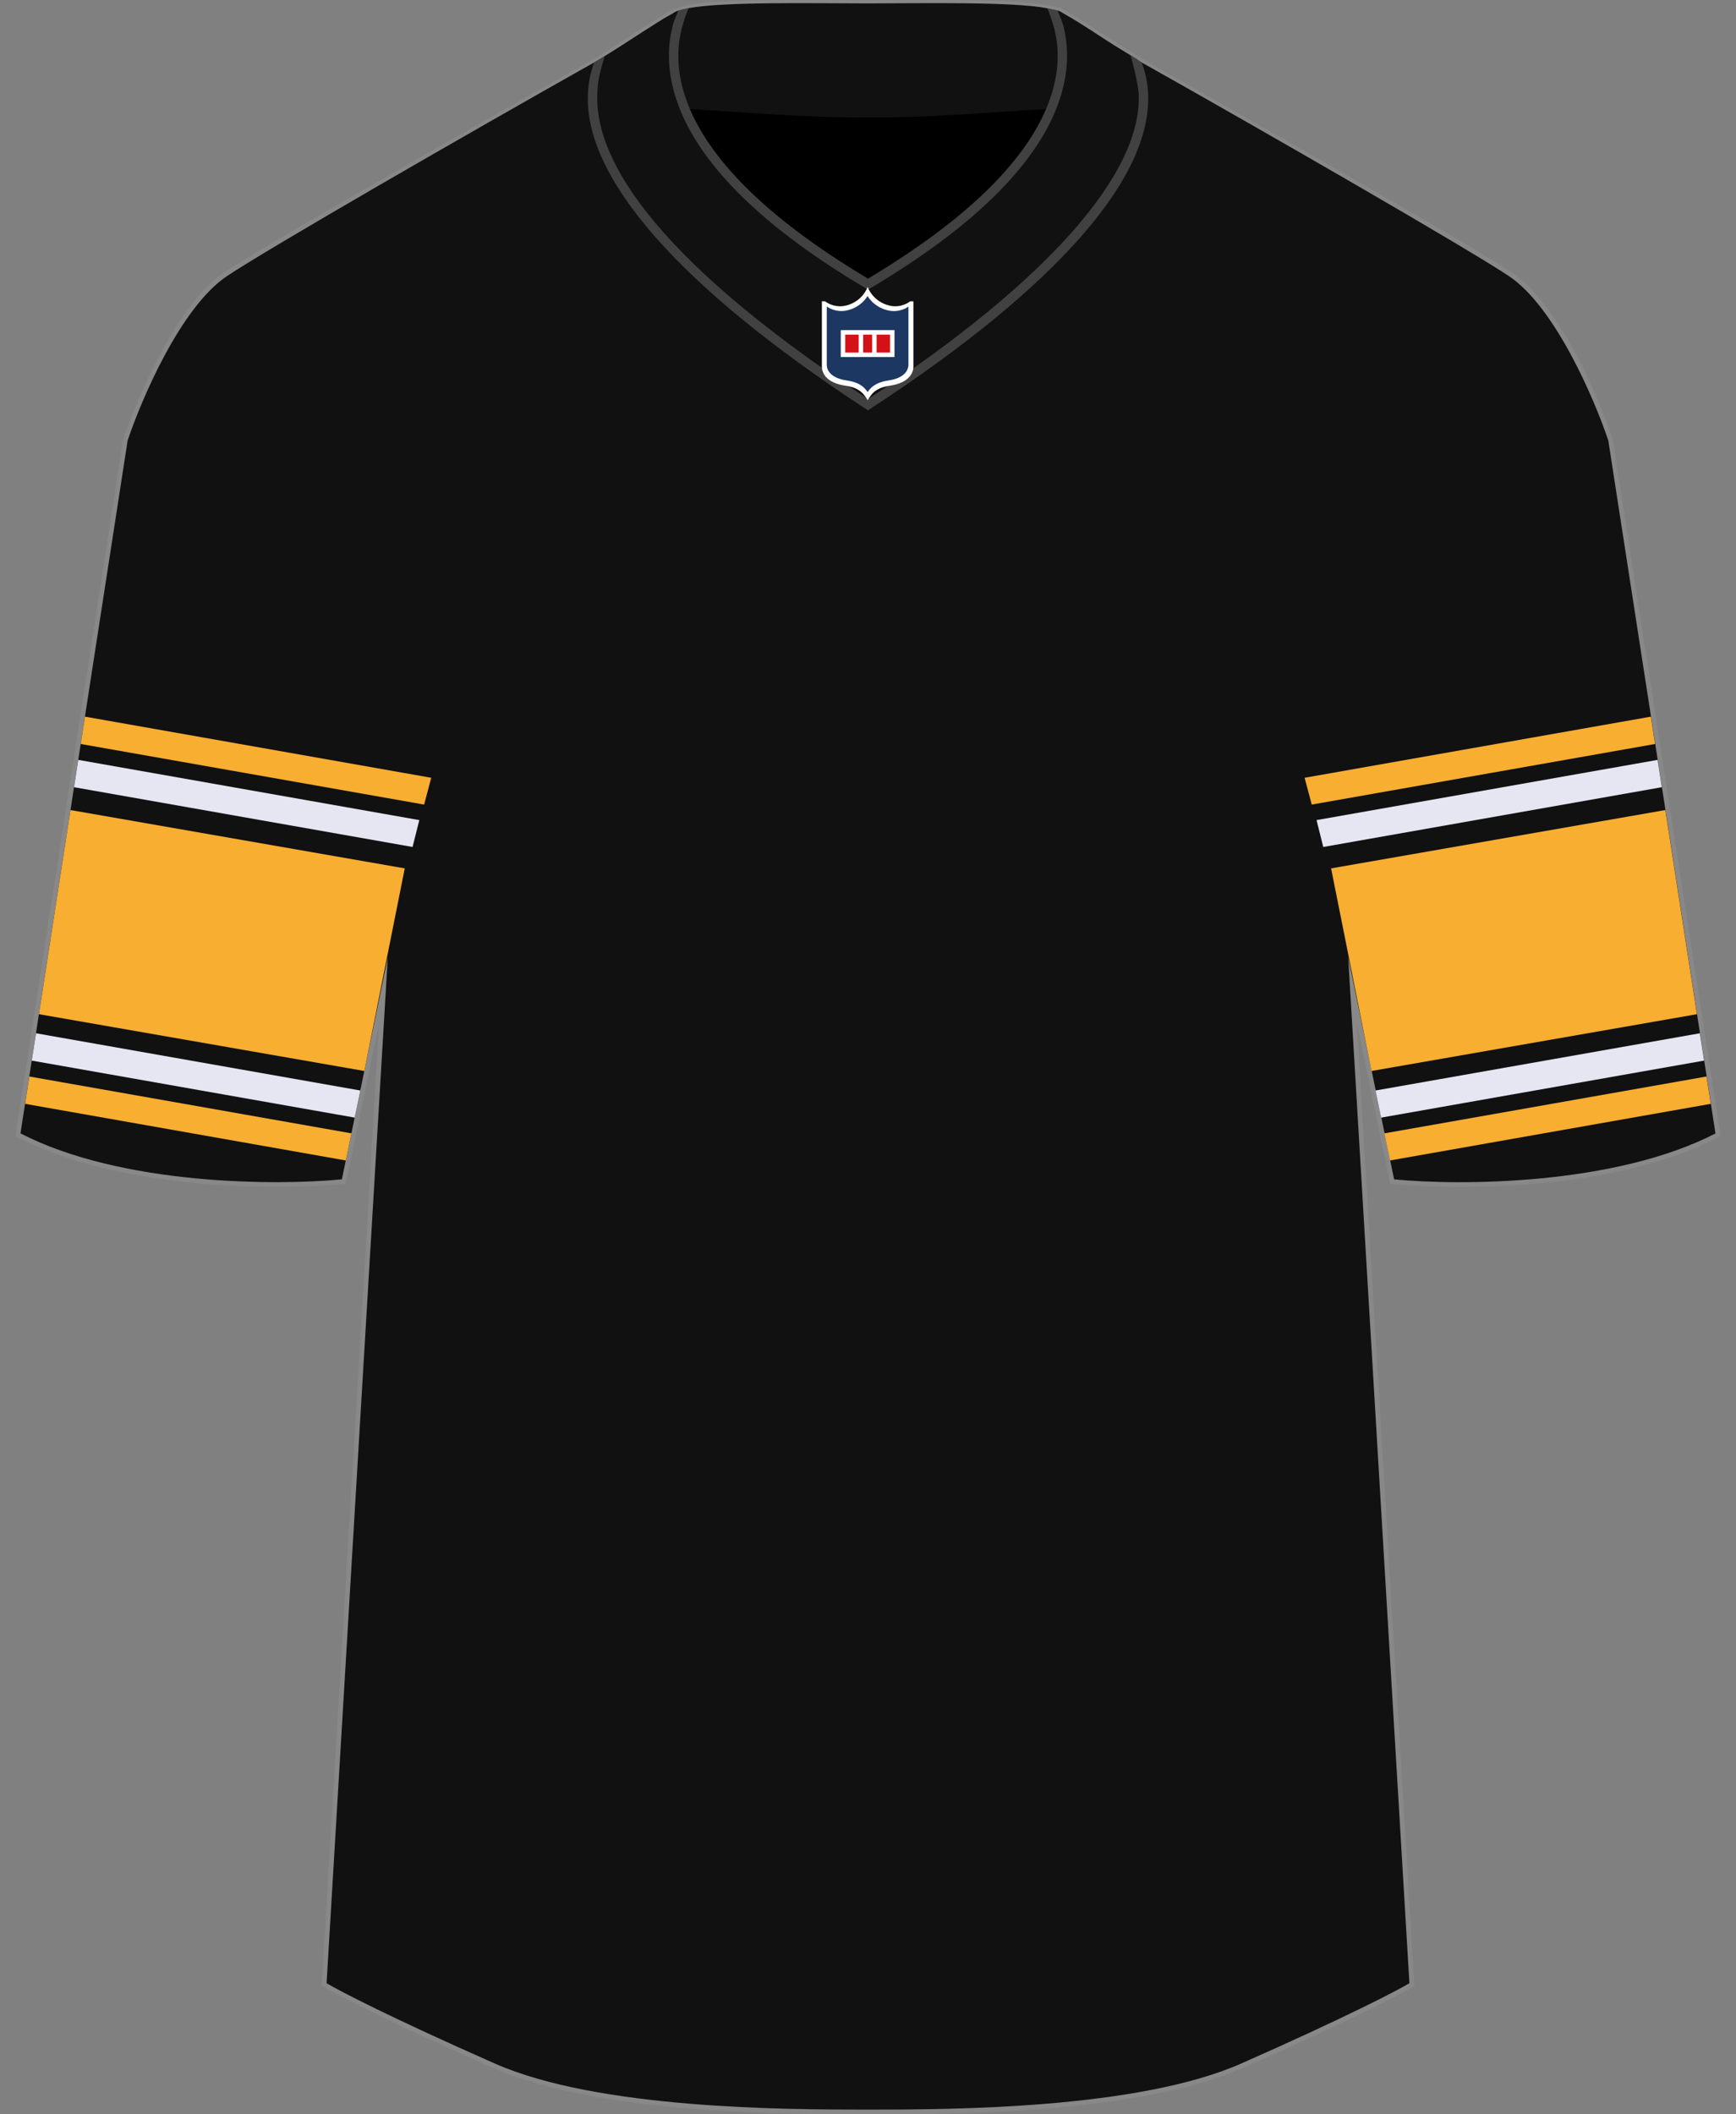 <?xml version="1.0" encoding="utf-8"?>
<!-- Generator: Adobe Illustrator 27.7.0, SVG Export Plug-In . SVG Version: 6.00 Build 0)  -->
<svg version="1.1" id="Layer_1" xmlns="http://www.w3.org/2000/svg" xmlns:xlink="http://www.w3.org/1999/xlink" x="0px" y="0px"
	 viewBox="0 0 46 56" style="enable-background:new 0 0 46 56;" xml:space="preserve">
<rect x="0" y="0" width="46" height="56" fill="#808080" stroke="none"/>
<style type="text/css">
	.st0{fill:#888888;}
	.st1{fill:#111111;}
	.st2{fill:#F7AE31;}
	.st3{fill:#E6E5F2;}
	.st4{opacity:0.2;fill:#FFFFFF;}
	.st5{fill-rule:evenodd;clip-rule:evenodd;fill:#FFFFFF;}
	.st6{fill-rule:evenodd;clip-rule:evenodd;fill:#1D3763;}
	.st7{fill:#FFFFFF;}
	.st8{fill:#D41116;}
</style>
<g id="PIT_Steelers">
	<path class="st0" d="M17.834,0.248L17.834,0.248l0.302-0.097c0.784-0.165,2.57-0.156,4.032-0.146c0.589,0.004,1.057,0.004,1.645,0
		c1.474-0.008,3.261-0.018,4.043,0.149l0.252,0.061l0,0c0.032,0.019,0.064,0.037,0.097,0.055l0.027,0.015
		c0.358,0.2,0.707,0.428,1.044,0.648l0.176,0.114c0.126,0.082,0.254,0.16,0.382,0.239c0.122,0.074,0.243,0.149,0.363,0.227
		l0.127,0.084c1.387,0.78,8.419,4.74,9.726,5.611c1.231,0.821,2.294,3.253,2.684,4.424l2.859,18.46l-0.08,0.041
		c-2.675,1.378-6.784,1.405-8.586,1.229l-0.09-0.009l-0.886-4.283l1.524,25.526l-0.064,0.039c-0.359,0.214-1.755,0.936-4.475,2.136
		C30.149,56,25.139,56,23,56s-7.148,0-9.935-1.23c-2.725-1.202-4.119-1.923-4.475-2.136l-0.065-0.039l0.004-0.076l1.52-25.451
		l-0.886,4.283l-0.091,0.009c-1.799,0.178-5.912,0.148-8.585-1.229l-0.08-0.041l0.014-0.09l2.839-18.35
		c0.396-1.192,1.459-3.624,2.69-4.444c1.311-0.874,8.443-4.89,9.86-5.686c0.162-0.098,0.418-0.265,0.697-0.447
		c0.284-0.184,0.591-0.384,0.85-0.545l0.136-0.084c0.11-0.067,0.2-0.118,0.276-0.161l0.033-0.018L17.834,0.248z M8.783,52.458
		c0.437,0.25,1.813,0.951,4.382,2.084c2.739,1.208,7.711,1.208,9.835,1.208s7.096,0,9.834-1.208
		c2.566-1.132,3.943-1.833,4.383-2.084l-1.618-27.094l0.246-0.033l1.198,5.79c1.802,0.162,5.698,0.118,8.276-1.17l-2.825-18.262
		c-0.377-1.123-1.408-3.491-2.582-4.275c-1.299-0.866-8.324-4.822-9.719-5.607l-0.131-0.087c-0.118-0.076-0.238-0.15-0.358-0.223
		c-0.13-0.08-0.261-0.16-0.388-0.242L29.14,1.14c-0.334-0.217-0.678-0.443-1.028-0.639c-0.018-0.01-0.034-0.018-0.049-0.026
		L28,0.453c-0.529-0.22-2.639-0.21-4.186-0.2c-0.59,0.004-1.059,0.004-1.648,0c-1.521-0.009-3.607-0.02-4.168,0.193l-0.03,0.012
		c-0.004,0.002-0.009,0.005-0.014,0.008l-0.063,0.035c-0.076,0.042-0.163,0.092-0.256,0.148L17.51,0.726
		c-0.281,0.175-0.587,0.374-0.869,0.557c-0.282,0.183-0.54,0.351-0.707,0.453C14.516,2.533,7.39,6.545,6.087,7.415
		c-1.174,0.783-2.206,3.152-2.587,4.295L0.68,29.951c2.579,1.288,6.474,1.335,8.277,1.17l1.198-5.79l0.247,0.033L8.783,52.458z"/>
	<path class="st1" d="M45.456,30.021l-2.839-18.35c-0.372-1.115-1.419-3.548-2.636-4.359c-1.094-0.73-6.395-3.783-9.694-5.638
		c-0.041-0.028-0.115-0.077-0.157-0.104c-0.246-0.158-0.501-0.258-0.746-0.418c-0.399-0.26-0.797-0.526-1.213-0.758
		c-0.043-0.024-0.087-0.047-0.129-0.072c0.002,0.006,0.004,0.012,0.006,0.018c-0.653-0.273-3.44-0.206-5.058-0.206
		c-1.601,0-4.345-0.065-5.036,0.198c0.001-0.003,0.002-0.006,0.003-0.009c-0.018,0.011-0.039,0.023-0.063,0.036
		c-0.008,0.004-0.015,0.008-0.022,0.012c-0.014,0.008-0.028,0.016-0.044,0.024c-0.075,0.042-0.164,0.093-0.258,0.15
		c-0.026,0.016-0.054,0.033-0.081,0.049c-0.023,0.014-0.045,0.028-0.069,0.042C16.906,0.955,16.134,1.42,15.8,1.622
		c-3.287,1.848-8.674,4.949-9.782,5.688c-1.217,0.811-2.264,3.244-2.636,4.359l-2.839,18.35c2.677,1.379,6.793,1.385,8.516,1.217
		l1.217-5.88L8.654,52.527c0.338,0.203,1.703,0.912,4.461,2.129c2.736,1.207,7.704,1.219,9.885,1.219
		c2.189,0,7.148-0.012,9.885-1.219c2.758-1.217,4.123-1.926,4.461-2.129l-1.622-27.171l1.217,5.88
		C38.663,31.406,42.78,31.399,45.456,30.021z"/>
	<g>
		<polygon class="st2" points="10.725,23 1.868,21.455 1.032,26.862 9.654,28.366 		"/>
		<polygon class="st3" points="0.842,28.091 9.398,29.601 9.547,28.883 0.954,27.367 		"/>
		<polygon class="st2" points="0.665,29.236 9.163,30.736 9.312,30.018 0.777,28.512 		"/>
		<polygon class="st2" points="11.427,20.6 2.251,18.981 2.139,19.705 11.238,21.31 		"/>
		<polygon class="st3" points="11.111,21.721 2.074,20.126 1.962,20.85 10.932,22.433 		"/>
	</g>
	<path d="M21.977,7.651c0.399,0,0.656,0.233,0.983,0.233c0.328,0,0.584-0.233,0.983-0.233c1.857-0.905,5.278-4.053,4.351-6.145
		c-1.691,0-3.643,0-5.334,0c-1.691,0-3.643,0-5.334,0C16.985,3.648,20.297,6.312,21.977,7.651z"/>
	<path class="st1" d="M17.998,1.1c-0.064,0.497-0.009,1.1,0.284,1.789c1.478,0.087,3.232,0.237,4.709,0.222
		c1.484,0.015,3.246-0.137,4.728-0.223c0.298-0.702,0.349-1.316,0.278-1.821c-0.028-0.204-0.079-0.4-0.164-0.635l-0.078-0.213
		c-0.963-0.181-3.324-0.129-4.765-0.129c-1.432,0-3.773-0.051-4.747,0.126l-0.076,0.207C18.082,0.655,18.027,0.877,17.998,1.1z"/>
	<path class="st1" d="M30.271,1.702l-0.014-0.039L30.223,1.64c-0.051-0.035-0.103-0.069-0.155-0.103
		c-0.115-0.075-0.232-0.146-0.35-0.218c-0.129-0.079-0.257-0.157-0.382-0.239l-0.18-0.117c-0.328-0.214-0.669-0.436-1.02-0.632l0,0
		c-0.065-0.054-0.196-0.078-0.382-0.113l0.078,0.213c0.085,0.235,0.136,0.431,0.164,0.635c0.071,0.505,0.02,1.119-0.278,1.821
		C27.189,4.136,25.869,5.666,23,7.38c-2.872-1.714-4.189-3.245-4.718-4.491C17.989,2.2,17.934,1.597,17.998,1.1
		c0.029-0.223,0.084-0.445,0.169-0.678l0.076-0.207c-0.195,0.035-0.34,0.079-0.407,0.135l-0.232,0.131l-0.146,0.09
		c-0.254,0.158-0.555,0.354-0.833,0.534c-0.289,0.188-0.554,0.36-0.715,0.457l-0.042,0.024l-0.037,0.021
		c-0.023,0.013-0.041,0.023-0.052,0.03l-0.037,0.023l-0.015,0.041c-0.089,0.254-0.139,0.521-0.15,0.794
		c-0.089,2.231,2.426,5.093,7.274,8.276L23,10.869l0.149-0.098c4.878-3.203,7.392-6.078,7.272-8.315
		C30.406,2.196,30.355,1.942,30.271,1.702z"/>
	<path class="st4" d="M22.936,7.633L23,7.671l0.064-0.038c3.043-1.806,4.404-3.434,4.928-4.761c0.278-0.704,0.325-1.325,0.253-1.84
		c-0.019-0.134-0.044-0.264-0.084-0.4c-0.026-0.087-0.141-0.358-0.141-0.358c-0.081-0.025-0.115-0.033-0.265-0.057l0.078,0.213
		c0.085,0.235,0.136,0.431,0.164,0.635c0.071,0.505,0.02,1.119-0.278,1.821C27.189,4.136,25.869,5.666,23,7.38
		c-2.872-1.714-4.189-3.245-4.718-4.491C17.989,2.2,17.934,1.597,17.998,1.1c0.029-0.223,0.084-0.445,0.169-0.678l0.076-0.207
		C18.048,0.25,18.04,0.259,17.974,0.28c0,0-0.112,0.262-0.137,0.353c-0.024,0.09-0.069,0.29-0.087,0.435
		c-0.065,0.506-0.015,1.116,0.258,1.805C18.532,4.199,19.891,5.827,22.936,7.633z"/>
	<path class="st4" d="M30.271,1.702l-0.018-0.054c0,0-0.065-0.044-0.087-0.058c-0.052-0.033-0.211-0.125-0.211-0.125
		c0.068,0.207,0.203,0.782,0.216,1.005c0.114,2.112-2.429,4.986-7.159,8.093L23,10.57l-0.012-0.008
		c-6.027-3.957-7.221-6.565-7.161-8.057c0.009-0.232,0.005-0.409,0.195-1.012l-0.191,0.114c-0.023,0.013-0.041,0.023-0.052,0.03
		l-0.037,0.023l-0.015,0.041c-0.089,0.254-0.139,0.521-0.15,0.794c-0.089,2.231,2.426,5.093,7.274,8.276L23,10.869l0.149-0.098
		c4.878-3.203,7.392-6.078,7.272-8.315C30.406,2.196,30.355,1.942,30.271,1.702z"/>
	<g>
		<g>
			<path class="st5" d="M24.12,7.979c-0.101,0.076-0.303,0.177-0.556,0.114C23.117,7.983,22.991,7.6,22.991,7.6
				s-0.127,0.383-0.573,0.493c-0.257,0.063-0.455-0.039-0.56-0.113h-0.08v1.731c0,0.055,0.013,0.156,0.097,0.261
				c0.105,0.126,0.282,0.208,0.527,0.243c0.198,0.028,0.341,0.09,0.442,0.188c0.076,0.072,0.147,0.197,0.147,0.197
				s0.074-0.127,0.146-0.197c0.102-0.098,0.246-0.159,0.442-0.188c0.245-0.035,0.421-0.118,0.527-0.245
				c0.085-0.103,0.097-0.206,0.097-0.258V7.981h-0.08"/>
			<path class="st6" d="M24.072,8.12c0,0-0.231,0.18-0.556,0.098c-0.379-0.095-0.528-0.379-0.528-0.379s-0.147,0.284-0.528,0.379
				c-0.32,0.08-0.552-0.1-0.552-0.1v1.552c0,0.064,0.027,0.336,0.536,0.408c0.201,0.029,0.35,0.093,0.456,0.197
				c0.039,0.037,0.068,0.075,0.09,0.11c0.023-0.035,0.052-0.072,0.09-0.11c0.108-0.104,0.257-0.168,0.456-0.197
				c0.508-0.073,0.532-0.346,0.536-0.408V8.118"/>
		</g>
		<g>
			<rect x="22.278" y="8.744" class="st7" width="1.424" height="0.712"/>
			<rect x="22.397" y="8.863" class="st8" width="0.356" height="0.475"/>
			<rect x="22.872" y="8.863" class="st8" width="0.237" height="0.475"/>
			<rect x="23.228" y="8.863" class="st8" width="0.356" height="0.475"/>
		</g>
	</g>
	<g>
		<polygon class="st2" points="35.271,23 44.127,21.455 44.964,26.862 36.342,28.366 		"/>
		<polygon class="st3" points="45.154,28.091 36.598,29.601 36.449,28.883 45.042,27.367 		"/>
		<polygon class="st2" points="45.331,29.236 36.832,30.736 36.684,30.018 45.219,28.512 		"/>
		<polygon class="st2" points="34.569,20.6 43.744,18.981 43.856,19.705 34.758,21.31 		"/>
		<polygon class="st3" points="34.885,21.721 43.922,20.126 44.034,20.85 35.063,22.433 		"/>
	</g>
</g>
</svg>
